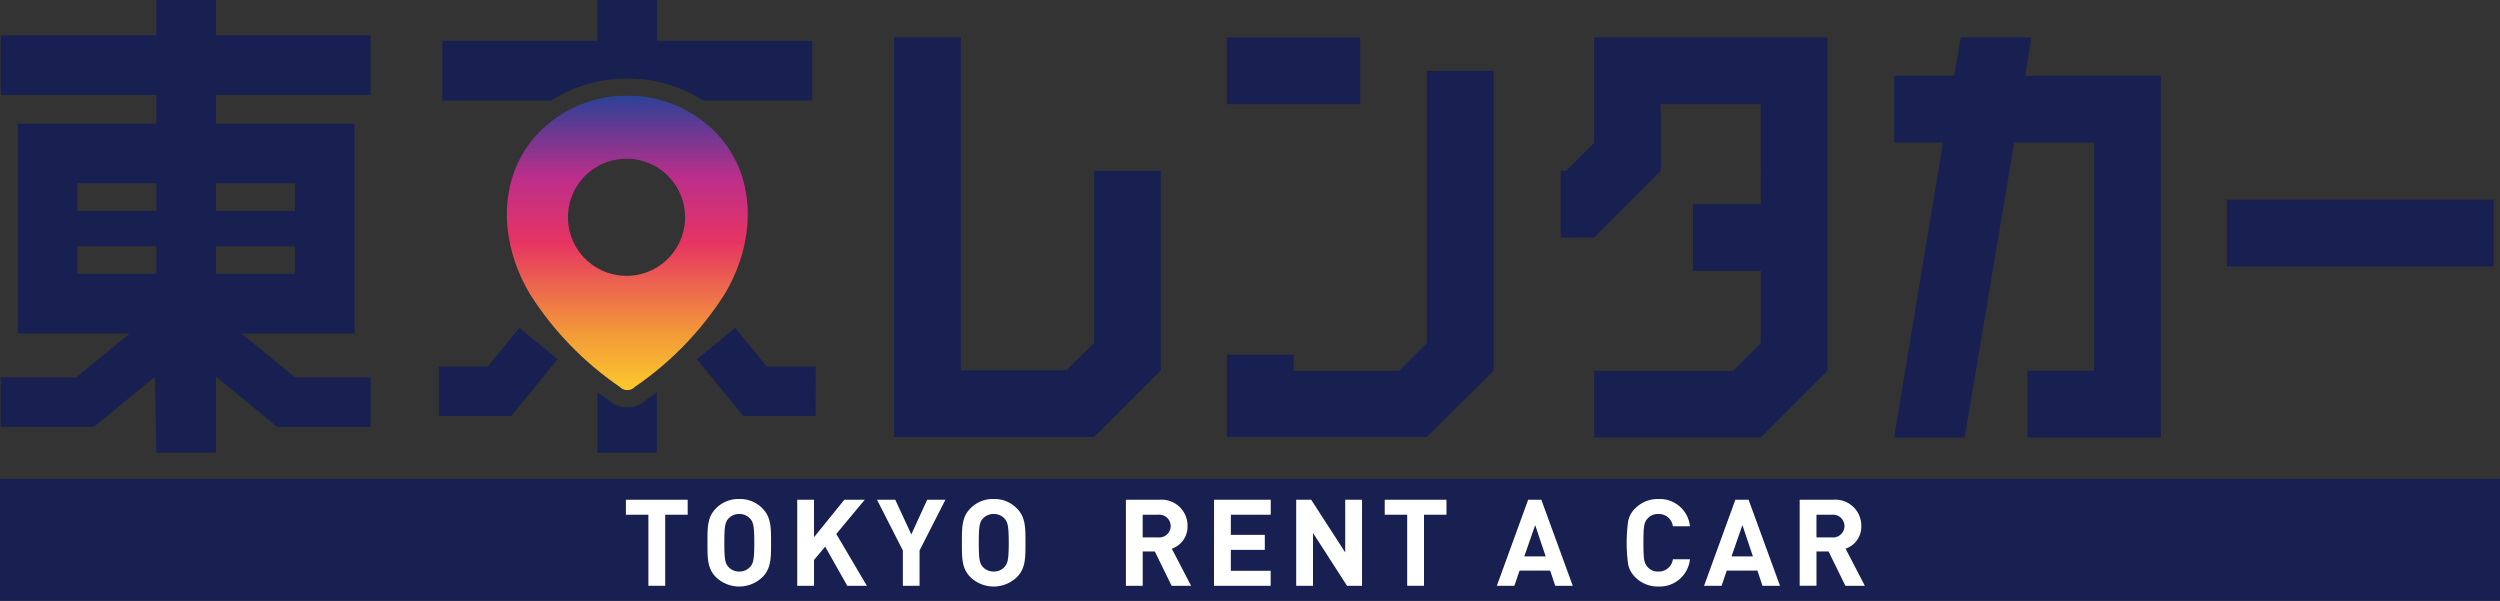<svg xmlns="http://www.w3.org/2000/svg" xmlns:xlink="http://www.w3.org/1999/xlink" width="183.589" height="44.12" viewBox="0 0 183.589 44.12">
  <rect x="0" y="0" width="183.589" height="44.12" fill="#333333" stroke="none"/>
  <defs>
    <clipPath id="clip-path">
      <rect id="長方形_390" data-name="長方形 390" width="183.589" height="44.12" fill="none"/>
    </clipPath>
    <linearGradient id="linear-gradient" x1="0.5" y1="1" x2="0.5" gradientUnits="objectBoundingBox">
      <stop offset="0" stop-color="#fbc82b"/>
      <stop offset="0.037" stop-color="#f9bf2e"/>
      <stop offset="0.202" stop-color="#f29739"/>
      <stop offset="0.502" stop-color="#e63462"/>
      <stop offset="0.717" stop-color="#be2e8a"/>
      <stop offset="1" stop-color="#2c4197"/>
    </linearGradient>
  </defs>
  <g id="グループ_406" data-name="グループ 406" transform="translate(23235 21603)" style="isolation: isolate">
    <path id="パス_44" data-name="パス 44" d="M130.547,14.44V29.088l-4.9,4.9H110.962V4.647h4.9V29.088h7.753l2.04-2V14.44Z" transform="translate(-23280.303 -21604.898)" fill="#172051"/>
    <rect id="長方形_387" data-name="長方形 387" width="9.792" height="4.897" transform="translate(-23144.902 -21600.25)" fill="#172051"/>
    <path id="パス_45" data-name="パス 45" d="M171.848,8.785V30.818l-4.9,4.856H152.263V29.635h4.9v1.183h7.753l2.04-2.04V8.785Z" transform="translate(-23297.166 -21606.588)" fill="#172051"/>
    <path id="パス_46" data-name="パス 46" d="M193.7,19.337v-4.9h.408l2.04-2.041V4.648h17.137V29.129l-4.9,4.9H196.149v-4.9h10.2l2.04-2.04v-5.3h-4.978v-4.9h4.978V9.544h-7.344v4.9l-4.9,4.9Z" transform="translate(-23314.084 -21604.898)" fill="#172051"/>
    <path id="パス_47" data-name="パス 47" d="M254.656,34.025h-9.792v-4.9h4.9V12.36h-5.876l-3.631,21.665h-5.182l3.591-21.665h-3.591v-4.9h4.407l.489-2.815h5.182L244.7,7.463h9.956Z" transform="translate(-23330.975 -21604.898)" fill="#172051"/>
    <rect id="長方形_388" data-name="長方形 388" width="19.585" height="4.896" transform="translate(-23071.463 -21588.334)" fill="#172051"/>
    <path id="パス_48" data-name="パス 48" d="M5.716,18.083h5.8V20.11h-5.8Zm10.176,0h5.8V20.11h-5.8ZM5.716,13.46h5.8v2.027h-5.8Zm10.176,0h5.8v2.027h-5.8ZM11.513,0V2.595H.08V6.973H11.513V9.082H1.337V24.489H9.558l-3.925,3.22H.08v3.636H6.934l4.48-3.676.1,5.578h4.379l0-5.594,4.5,3.692h6.854V27.708H21.692l-3.925-3.22h8.3V9.082H15.893V6.973H27.244V2.595H15.893V0Z" transform="translate(-23235.033 -21603)" fill="#172051"/>
    <path id="パス_49" data-name="パス 49" d="M59.776,47.164H54.462V43.528h3.592L60.371,40.7,63.185,43Z" transform="translate(-23257.234 -21619.617)" fill="#172051"/>
    <path id="パス_50" data-name="パス 50" d="M95.213,47.164H89.9L86.49,43,89.3,40.7l2.317,2.832h3.592Z" transform="translate(-23270.313 -21619.617)" fill="#172051"/>
    <g id="グループ_393" data-name="グループ 393" transform="translate(-23235 -21603)">
      <g id="グループ_392" data-name="グループ 392" transform="translate(0 0)" clip-path="url(#clip-path)">
        <path id="パス_51" data-name="パス 51" d="M77.727,49.238a1.906,1.906,0,0,1-1.328.538h-.112a1.9,1.9,0,0,1-1.328-.538c-.156-.1-.436-.3-.8-.573v4.449h4.36v-4.45c-.36.272-.64.468-.8.573" transform="translate(-30.279 -19.868)" fill="#172051"/>
        <rect id="長方形_389" data-name="長方形 389" width="183.589" height="8.947" transform="translate(0 35.173)" fill="#172051"/>
        <path id="パス_52" data-name="パス 52" d="M77.678,63.119h1.651v5.218h1.234V63.119h1.651v-1.1H77.678Z" transform="translate(-31.714 -25.32)" fill="#fff"/>
        <path id="パス_53" data-name="パス 53" d="M90.133,61.928a2.3,2.3,0,0,0-1.712.692c-.64.639-.622,1.429-.622,2.521s-.018,1.882.622,2.521a2.454,2.454,0,0,0,3.417,0c.639-.639.63-1.428.63-2.521s.009-1.882-.63-2.521a2.285,2.285,0,0,0-1.7-.692m.79,4.988a1.026,1.026,0,0,1-.79.337,1.045,1.045,0,0,1-.8-.337c-.24-.266-.3-.559-.3-1.775s.062-1.509.3-1.775a1.045,1.045,0,0,1,.8-.337,1.025,1.025,0,0,1,.79.337c.24.266.311.559.311,1.775s-.071,1.509-.311,1.775" transform="translate(-35.846 -25.283)" fill="#fff"/>
        <path id="パス_54" data-name="パス 54" d="M103.9,62.018h-1.5l-2.227,2.752V62.018H98.942v6.32h1.234v-1.9l.817-.976,1.624,2.876h1.438l-2.246-3.808Z" transform="translate(-40.396 -25.32)" fill="#fff"/>
        <path id="パス_55" data-name="パス 55" d="M111.359,64.565l-1.18-2.548h-1.34l1.9,3.728v2.592h1.225V65.745l1.9-3.728h-1.34Z" transform="translate(-44.436 -25.32)" fill="#fff"/>
        <path id="パス_56" data-name="パス 56" d="M121.714,61.928A2.3,2.3,0,0,0,120,62.62c-.64.639-.622,1.429-.622,2.521s-.018,1.882.622,2.521a2.454,2.454,0,0,0,3.417,0c.639-.639.63-1.428.63-2.521s.009-1.882-.63-2.521a2.285,2.285,0,0,0-1.7-.692m.79,4.988a1.026,1.026,0,0,1-.79.337,1.045,1.045,0,0,1-.8-.337c-.24-.266-.3-.559-.3-1.775s.062-1.509.3-1.775a1.045,1.045,0,0,1,.8-.337,1.025,1.025,0,0,1,.79.337c.24.266.311.559.311,1.775s-.071,1.509-.311,1.775" transform="translate(-48.74 -25.283)" fill="#fff"/>
        <path id="パス_57" data-name="パス 57" d="M144.257,63.953a1.911,1.911,0,0,0-2.05-1.936H139.73v6.32h1.234V65.816h.888l1.234,2.521h1.429L143.1,65.612a1.7,1.7,0,0,0,1.154-1.66m-2.13.834h-1.163V63.118h1.163a.836.836,0,1,1,0,1.668" transform="translate(-57.048 -25.32)" fill="#fff"/>
        <path id="パス_58" data-name="パス 58" d="M150.662,68.337h4.163v-1.1H151.9V65.7h2.494V64.6H151.9V63.119h2.929v-1.1h-4.163Z" transform="translate(-61.512 -25.32)" fill="#fff"/>
        <path id="パス_59" data-name="パス 59" d="M164.462,65.888l-2.5-3.87h-1.1v6.32h1.234V64.459l2.5,3.879h1.1v-6.32h-1.234Z" transform="translate(-65.675 -25.32)" fill="#fff"/>
        <path id="パス_60" data-name="パス 60" d="M171.85,63.119H173.5v5.218h1.234V63.119h1.651v-1.1H171.85Z" transform="translate(-70.162 -25.32)" fill="#fff"/>
        <path id="パス_61" data-name="パス 61" d="M188.065,62.018l-2.3,6.32h1.287l.382-1.118h2.246l.373,1.118h1.287l-2.308-6.32Zm-.284,4.163.8-2.3.772,2.3Z" transform="translate(-75.844 -25.32)" fill="#fff"/>
        <path id="パス_62" data-name="パス 62" d="M204.205,63.029a1.041,1.041,0,0,1,1.065.9h1.251a2.227,2.227,0,0,0-2.325-2,2.316,2.316,0,0,0-1.7.692,1.793,1.793,0,0,0-.515.95,11.64,11.64,0,0,0,0,3.142,1.829,1.829,0,0,0,.515.949,2.316,2.316,0,0,0,1.7.692,2.232,2.232,0,0,0,2.325-2H205.27a1.042,1.042,0,0,1-1.065.9.976.976,0,0,1-.79-.328c-.257-.276-.311-.559-.311-1.785s.053-1.508.311-1.783a.976.976,0,0,1,.79-.328" transform="translate(-82.419 -25.283)" fill="#fff"/>
        <path id="パス_63" data-name="パス 63" d="M213.782,62.018l-2.3,6.32h1.287l.381-1.118H215.4l.373,1.118h1.287l-2.308-6.32Zm-.283,4.163.8-2.3.772,2.3Z" transform="translate(-86.344 -25.32)" fill="#fff"/>
        <path id="パス_64" data-name="パス 64" d="M226.718,65.612a1.7,1.7,0,0,0,1.154-1.66,1.911,1.911,0,0,0-2.05-1.936h-2.476v6.32h1.234V65.816h.888l1.234,2.521h1.429Zm-.976-.826h-1.163V63.118h1.163a.836.836,0,1,1,0,1.668" transform="translate(-91.186 -25.32)" fill="#fff"/>
        <path id="パス_65" data-name="パス 65" d="M70.665,3V0H66.286V3H54.894V7.379h8.015a10.19,10.19,0,0,1,5.509-1.608h.117a10.192,10.192,0,0,1,5.509,1.608h8.015V3Z" transform="translate(-22.412 0)" fill="#172051"/>
      </g>
    </g>
    <path id="パス_66" data-name="パス 66" d="M67.391,20.808a4.3,4.3,0,1,1,4.3,4.3,4.3,4.3,0,0,1-4.3-4.3m4.3-8.927a9,9,0,0,0-5.327,1.743c-4.116,3.018-4.373,8.477-1.745,12.852a23.554,23.554,0,0,0,6.566,6.778.777.777,0,0,0,1.13,0,23.562,23.562,0,0,0,6.566-6.778c2.627-4.375,2.372-9.834-1.745-12.852A9,9,0,0,0,71.8,11.881Z" transform="translate(-23260.682 -21607.852)" fill="url(#linear-gradient)"/>
  </g>
</svg>
